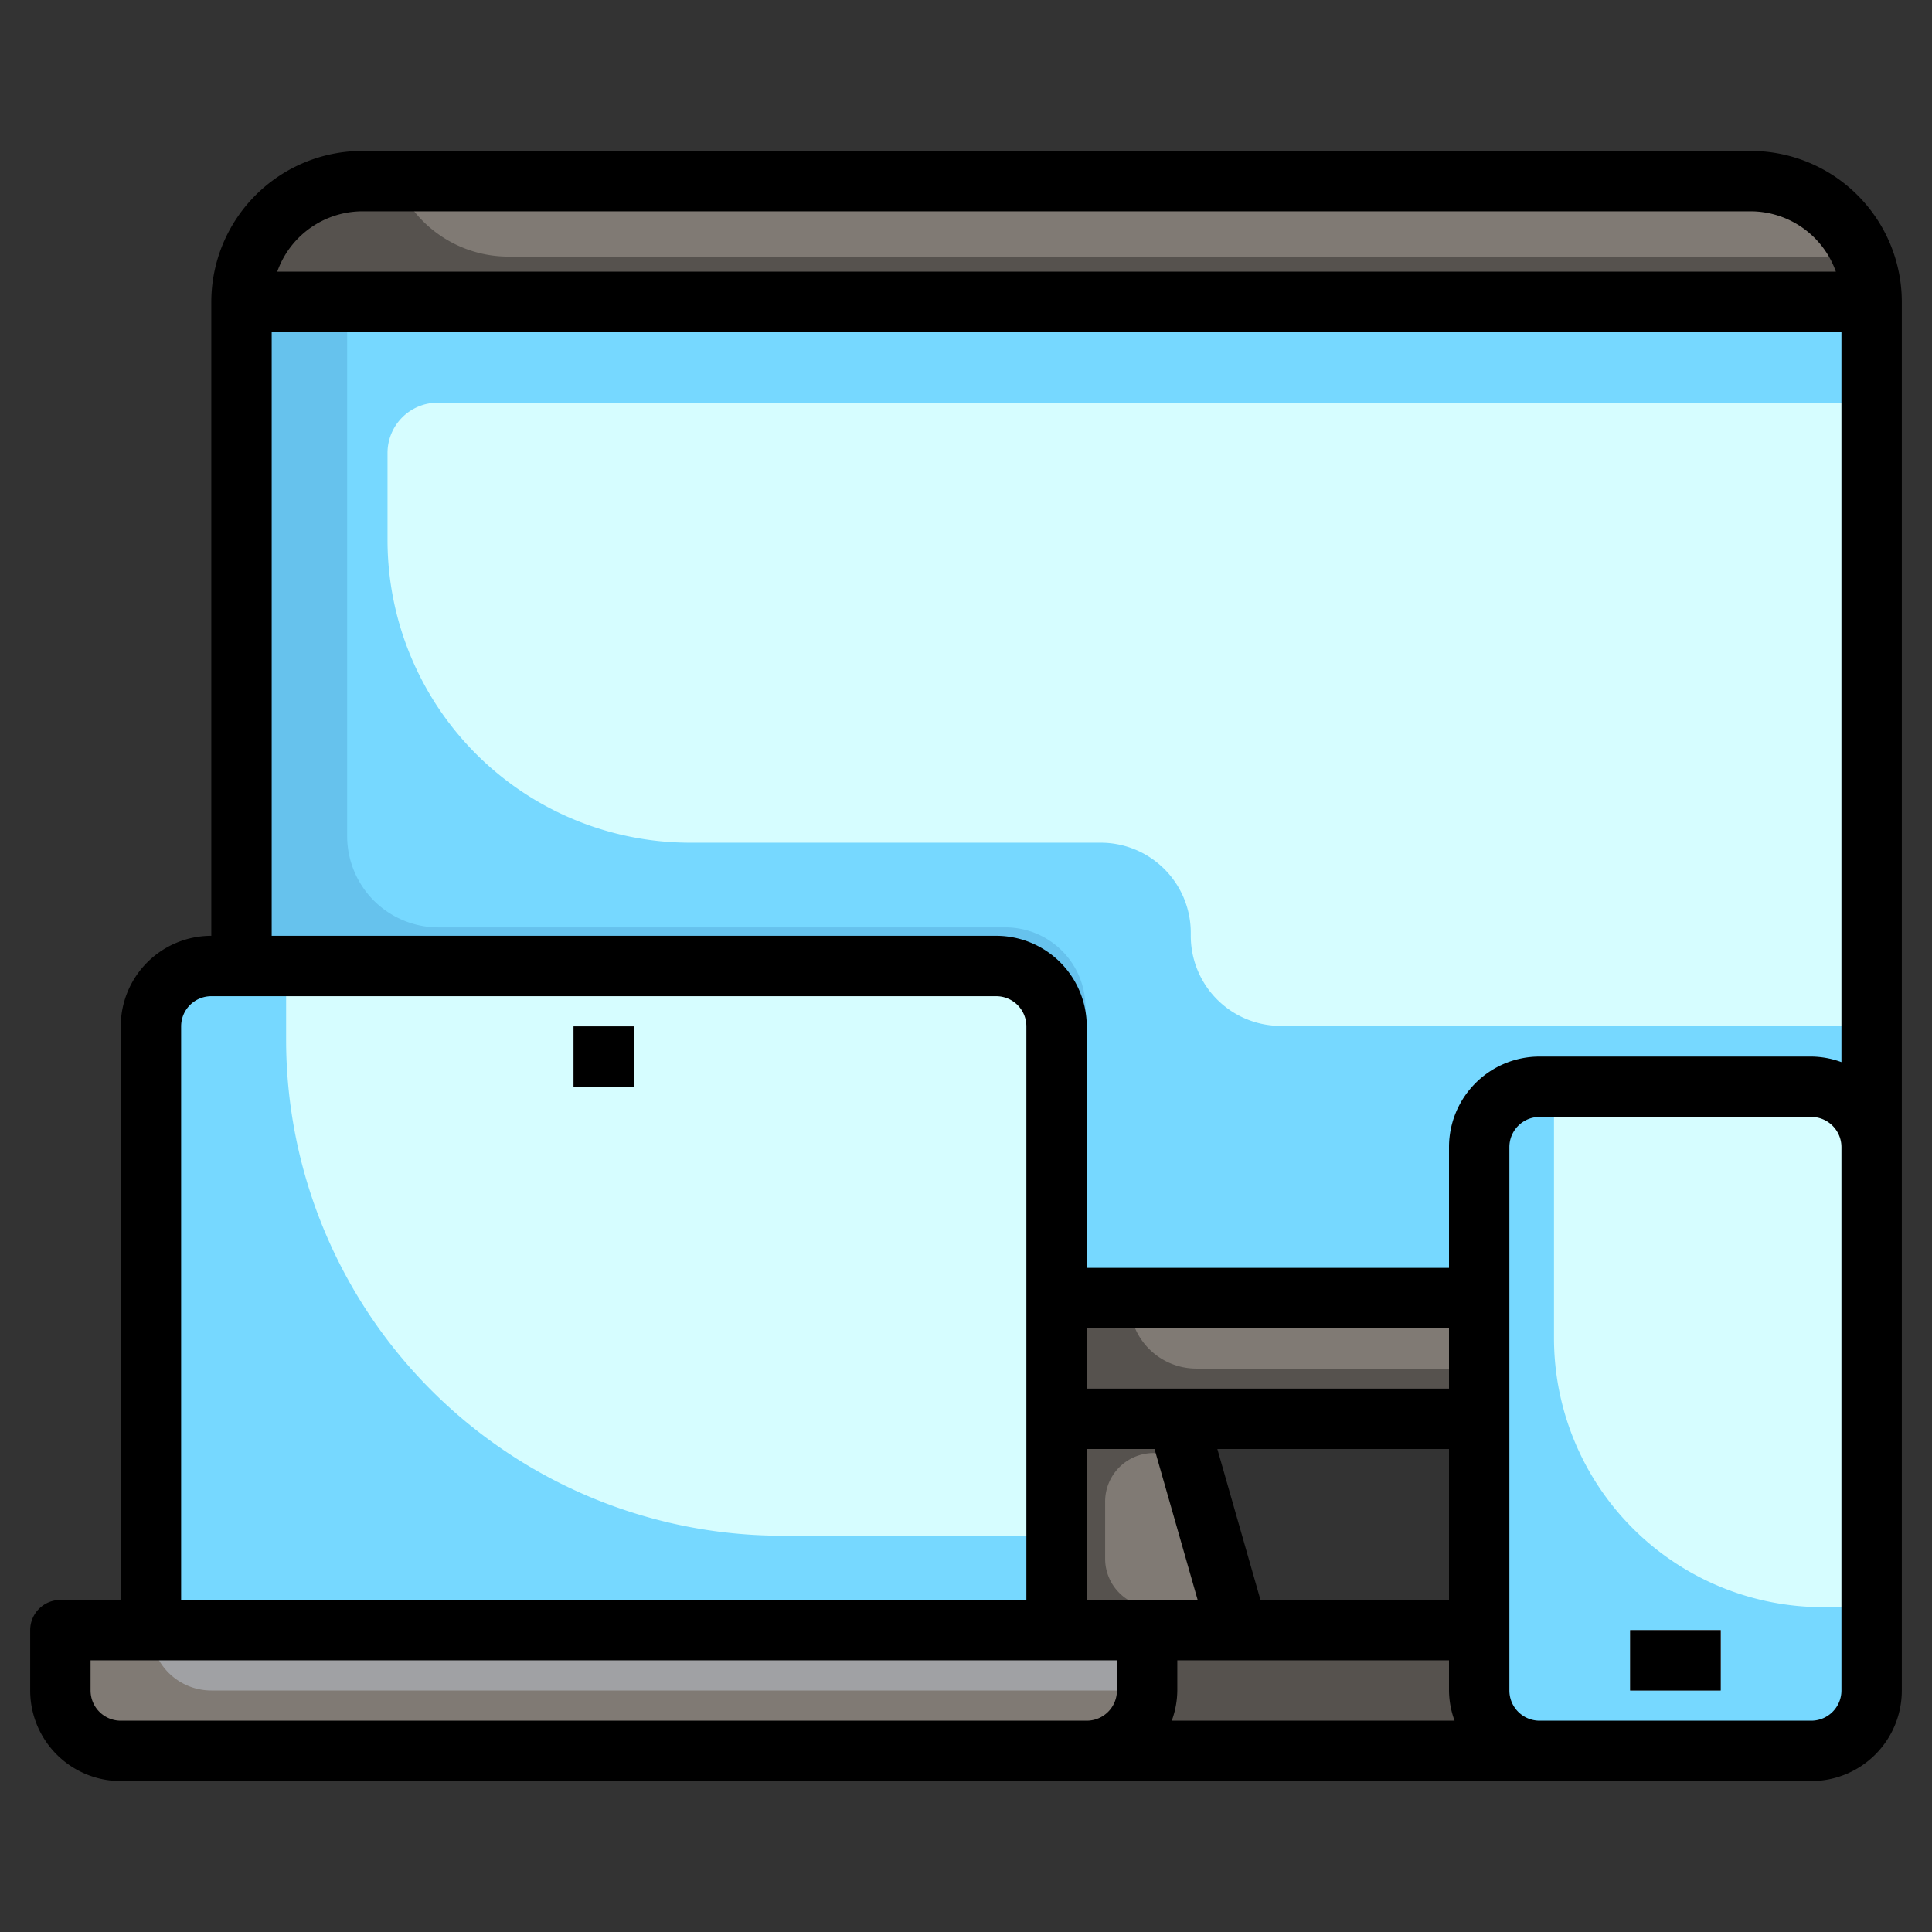 <svg xmlns="http://www.w3.org/2000/svg" height="512" viewBox="0 0 64 64" width="512"><rect x="0" y="0" width="64" height="64" fill="#333333" stroke="none"/><g id="Artboard_02" data-name="Artboard 02"><path d="m8 32v-22a4 4 0 0 1 4-4h46a4 4 0 0 1 4 4v28l-13 9h-14z" fill="#76d8ff"></path><path d="m59 36h-9a2 2 0 0 0 -2 2v9h1l12-8.308v-.692a2 2 0 0 0 -2-2z" fill="#485c7a" opacity=".2"></path><path d="m49 54h-11l-2 4h15z" fill="#56524e"></path><path d="m11.5 27.7v-17.7h-3.5v33h27.957v-9.63a2.65 2.65 0 0 0 -2.65-2.649h-18.783a3.024 3.024 0 0 1 -3.024-3.021z" fill="#66c2ed"></path><path d="m39 47 2 7h-7.913v-7z" fill="#56524e"></path><path d="m2 54h36a0 0 0 0 1 0 0v2a2 2 0 0 1 -2 2h-32a2 2 0 0 1 -2-2v-2a0 0 0 0 1 0 0z" fill="#807a74"></path><path d="m5 54a2 2 0 0 0 2 2h31v-2z" fill="#a0a1a4"></path><path d="m5 54v-20a2 2 0 0 1 2-2h26a2 2 0 0 1 2 2v20z" fill="#76d8ff"></path><path d="m62 13.34h-47.5a1.664 1.664 0 0 0 -1.663 1.66v2.886a10.027 10.027 0 0 0 10.027 10.03h13.6a2.984 2.984 0 0 1 2.982 2.984v.1a2.983 2.983 0 0 0 2.983 2.984h19.571z" fill="#d6fdff"></path><path d="m58 6h-46a4 4 0 0 0 -4 4h54a4 4 0 0 0 -4-4z" fill="#56524e"></path><path d="m58 6h-44.866a4 4 0 0 0 3.7 2.5h44.866a4 4 0 0 0 -3.7-2.5z" fill="#807a74"></path><path d="m35 43h14v4h-14z" fill="#56524e"></path><path d="m37.419 43.121a2.215 2.215 0 0 0 2.215 2.216h9.366v-2.337h-11.581z" fill="#807a74"></path><path d="m33 32h-23.522v2.438a16.435 16.435 0 0 0 16.435 16.435h9.087v-16.873a2 2 0 0 0 -2-2z" fill="#d6fdff"></path><path d="m19 34h2v2h-2z" fill="#88898d"></path><path d="m39.324 48.134h-1.108a1.606 1.606 0 0 0 -1.607 1.607v1.891a1.606 1.606 0 0 0 1.607 1.607h2.567z" fill="#807a74"></path><rect fill="#76d8ff" height="22" rx="2" width="13" x="49" y="36"></rect><path d="m54 54h3v2h-3z" fill="#88898d"></path><path d="m60 36h-8.522v8.328a8.912 8.912 0 0 0 8.912 8.911h1.61v-15.239a2 2 0 0 0 -2-2z" fill="#d6fdff"></path><path d="m56.183 55.348h.817v-1.348h-2.212a1.4 1.4 0 0 0 1.395 1.348z" fill="#a0a1a4"></path><path d="m19.685 34.166a1.235 1.235 0 0 0 1.235 1.234h.08v-1.4h-1.315z" fill="#a0a1a4"></path><path d="m58 5h-46a5.006 5.006 0 0 0 -5 5v21a3 3 0 0 0 -3 3v19h-2a1 1 0 0 0 -1 1v2a3 3 0 0 0 3 3h56a3 3 0 0 0 3-3v-46a5.006 5.006 0 0 0 -5-5zm-46 2h46a3 3 0 0 1 2.816 2h-51.632a3 3 0 0 1 2.816-2zm-3 4h52v24.184a2.966 2.966 0 0 0 -1-.184h-9a3 3 0 0 0 -3 3v4h-12v-8a3 3 0 0 0 -3-3h-24zm27 33h12v2h-12zm12 9h-6.245l-1.429-5h7.674zm-12-5h2.245l1.429 5h-3.674zm3 8v-1h9v1a2.966 2.966 0 0 0 .184 1h-9.368a2.966 2.966 0 0 0 .184-1zm-33-22a1 1 0 0 1 1-1h26a1 1 0 0 1 1 1v19h-28zm-2 23a1 1 0 0 1 -1-1v-1h34v1a1 1 0 0 1 -1 1zm57-1a1 1 0 0 1 -1 1h-9a1 1 0 0 1 -1-1v-18a1 1 0 0 1 1-1h9a1 1 0 0 1 1 1z"></path><path d="m54 54h3v2h-3z"></path><path d="m19 34h2v2h-2z"></path></g></svg>